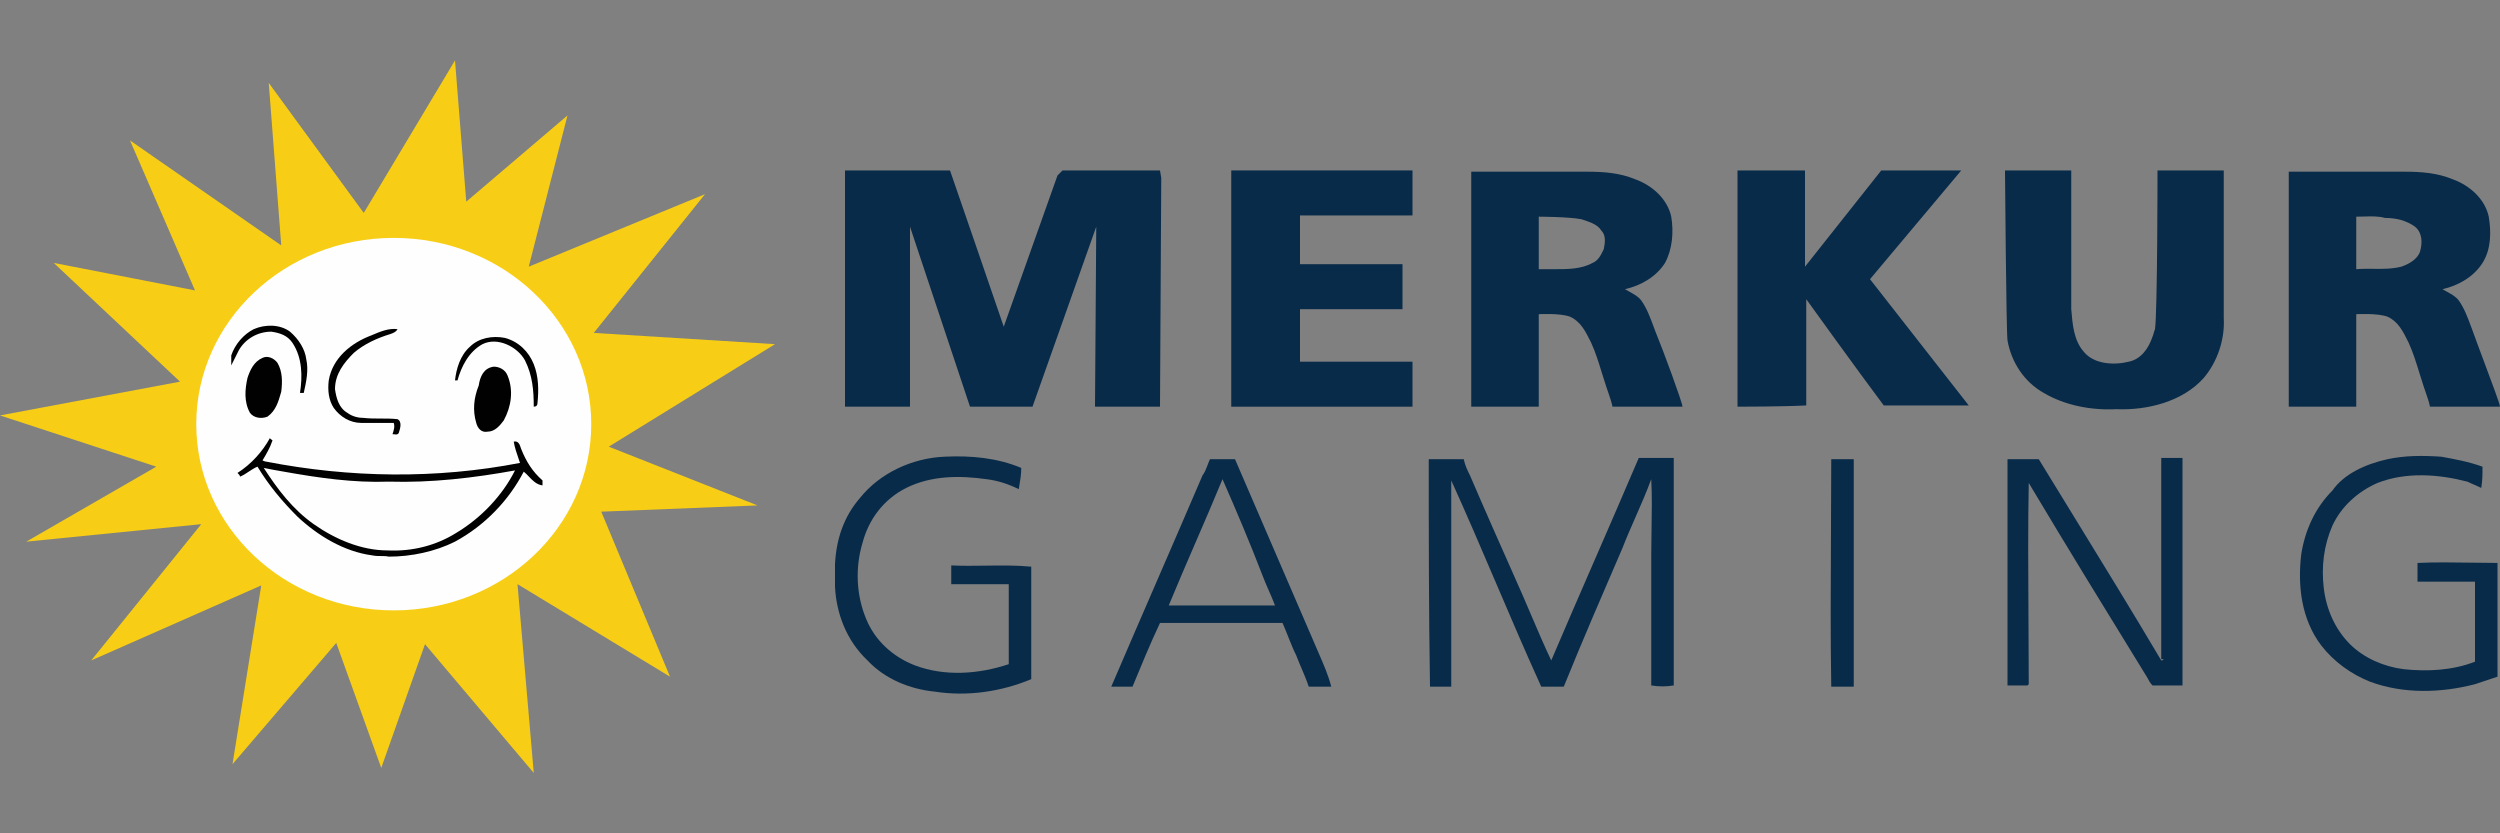 <svg width="96" height="32" viewBox="0 0 96 32" fill="none" xmlns="http://www.w3.org/2000/svg">
<rect x="0" y="0" width="96" height="32" fill="#808080" stroke="none"/>
<g id="merkur/color-on-light/full">
<g id="Vector">
<path d="M36.48 6.545H32.448V15.617H34.944V8.705L37.248 15.617H39.648L42.096 8.705L42.048 15.617H44.544L44.592 6.833L44.544 6.545H40.8L40.608 6.737L38.544 12.545C38.352 11.969 36.48 6.545 36.48 6.545Z" fill="#082B49"/>
<path d="M47.28 6.545V15.617H54.24V13.889H49.92V11.873H53.856V10.145H49.92V8.273H54.24V6.545H47.28Z" fill="#082B49"/>
<path d="M66.72 15.617V6.545H69.312V10.241L72.24 6.545H75.312L71.808 10.721L75.6 15.569H72.336C71.328 14.225 69.36 11.489 69.36 11.489V15.569C68.448 15.617 66.72 15.617 66.72 15.617Z" fill="#082B49"/>
<path d="M79.536 6.545H76.992C76.992 6.545 77.04 12.785 77.088 13.073C77.232 13.889 77.712 14.657 78.48 15.089C79.296 15.569 80.304 15.761 81.264 15.713C82.464 15.761 83.808 15.425 84.624 14.513C85.152 13.889 85.44 13.025 85.392 12.209V6.545H82.848C82.848 6.545 82.848 11.969 82.752 12.641C82.728 12.689 82.716 12.737 82.704 12.785C82.692 12.833 82.68 12.881 82.656 12.929C82.512 13.361 82.224 13.793 81.744 13.889C81.168 14.033 80.4 13.985 80.016 13.505C79.636 13.078 79.585 12.463 79.538 11.892L79.536 11.873V6.545Z" fill="#082B49"/>
<path fill-rule="evenodd" clip-rule="evenodd" d="M63.552 12.689C63.535 12.643 63.518 12.597 63.501 12.55C63.372 12.203 63.236 11.833 63.024 11.537C62.915 11.392 62.751 11.301 62.574 11.204C62.517 11.172 62.459 11.14 62.4 11.105C63.024 10.961 63.6 10.625 63.936 10.097C64.224 9.569 64.272 8.897 64.176 8.321C64.032 7.649 63.456 7.121 62.784 6.881C62.208 6.641 61.584 6.593 60.96 6.593H56.496V15.617H59.088V12.065C59.088 12.065 59.904 12.017 60.288 12.161C60.693 12.341 60.887 12.732 61.068 13.097L61.069 13.097L61.093 13.146L61.104 13.169C61.272 13.537 61.392 13.929 61.515 14.328C61.568 14.501 61.622 14.675 61.68 14.849C61.705 14.923 61.73 14.994 61.754 15.063C61.822 15.261 61.884 15.439 61.92 15.617H64.608C64.608 15.473 63.888 13.505 63.552 12.689ZM61.573 9.591L61.556 9.626C61.468 9.806 61.368 10.01 61.152 10.097C60.72 10.337 60.192 10.337 59.712 10.337H59.088V8.321C59.088 8.321 60.192 8.321 60.72 8.417C60.74 8.424 60.761 8.43 60.782 8.437C61.055 8.527 61.354 8.626 61.488 8.849C61.68 9.041 61.632 9.329 61.584 9.569L61.573 9.591Z" fill="#082B49"/>
<path fill-rule="evenodd" clip-rule="evenodd" d="M94.918 12.618C94.926 12.642 94.935 12.665 94.944 12.689C95.049 12.986 95.217 13.435 95.389 13.894L95.389 13.894C95.689 14.696 96 15.525 96 15.617H93.312C93.276 15.439 93.214 15.261 93.146 15.063C93.122 14.994 93.097 14.923 93.072 14.849C93.014 14.675 92.96 14.501 92.907 14.328C92.784 13.929 92.663 13.537 92.496 13.169C92.484 13.146 92.473 13.123 92.462 13.099L92.46 13.097L92.46 13.097C92.279 12.732 92.085 12.341 91.68 12.161C91.296 12.017 90.48 12.065 90.48 12.065V15.617H87.888V6.593H92.352C92.976 6.593 93.6 6.641 94.176 6.881C94.848 7.121 95.424 7.649 95.568 8.321C95.664 8.897 95.664 9.569 95.328 10.097C94.992 10.625 94.416 10.961 93.792 11.105C93.85 11.14 93.909 11.172 93.966 11.204C94.143 11.301 94.307 11.392 94.416 11.537C94.627 11.833 94.764 12.203 94.892 12.55L94.918 12.618ZM92.208 10.241C92.496 10.145 92.832 9.953 92.928 9.665C93.024 9.329 93.024 8.945 92.736 8.705C92.4 8.465 92.016 8.369 91.584 8.369C91.333 8.297 91.055 8.306 90.769 8.315C90.674 8.318 90.577 8.321 90.48 8.321V10.337C90.696 10.319 90.912 10.321 91.128 10.323C91.488 10.327 91.848 10.331 92.208 10.241Z" fill="#082B49"/>
<path d="M33.024 19.12C33.792 18.16 35.04 17.584 36.288 17.536C37.296 17.488 38.304 17.584 39.216 17.968C39.216 18.22 39.179 18.435 39.138 18.677C39.132 18.712 39.126 18.748 39.12 18.784C38.736 18.592 38.304 18.448 37.872 18.4C36.864 18.256 35.76 18.256 34.8 18.736C33.936 19.168 33.36 19.936 33.12 20.848C32.832 21.808 32.88 22.864 33.264 23.776C33.6 24.592 34.272 25.216 35.136 25.552C36.288 25.984 37.584 25.888 38.736 25.504V22.432H36.528V21.712C36.96 21.733 37.4 21.727 37.842 21.721C38.432 21.713 39.024 21.705 39.6 21.76V26.08C38.448 26.56 37.152 26.752 35.904 26.56C34.944 26.464 33.984 26.08 33.312 25.36C32.496 24.592 32.112 23.536 32.064 22.528V21.664C32.112 20.704 32.4 19.84 33.024 19.12Z" fill="#082B49"/>
<path d="M93.744 17.537C93.024 17.489 92.352 17.489 91.68 17.633C90.816 17.825 90 18.209 89.568 18.833C88.896 19.505 88.512 20.369 88.368 21.281C88.224 22.481 88.368 23.777 89.136 24.785C89.616 25.409 90.288 25.889 91.008 26.177C92.304 26.657 93.744 26.609 95.04 26.273L95.904 25.985V21.617C95.57 21.617 95.23 21.611 94.889 21.606C94.201 21.596 93.506 21.585 92.832 21.617V22.337H95.04V25.409C94.176 25.745 93.216 25.793 92.304 25.697C91.536 25.601 90.768 25.265 90.24 24.737C89.664 24.161 89.328 23.393 89.232 22.577C89.136 21.761 89.232 20.945 89.568 20.177C89.904 19.457 90.528 18.881 91.296 18.545C92.4 18.113 93.648 18.209 94.752 18.497C94.848 18.545 94.932 18.581 95.016 18.617C95.1 18.653 95.184 18.689 95.28 18.737C95.328 18.449 95.328 18.209 95.328 17.921C94.8 17.729 94.272 17.633 93.744 17.537Z" fill="#082B49"/>
<path d="M54.864 17.633H56.208C56.256 17.873 56.352 18.065 56.448 18.257C57.024 19.601 57.6 20.896 58.176 22.192L58.176 22.193C58.385 22.652 58.584 23.121 58.783 23.586L58.783 23.587C59.041 24.191 59.297 24.792 59.568 25.361C60.12 24.065 60.684 22.769 61.248 21.473C61.812 20.177 62.376 18.881 62.928 17.585H64.272V26.321C63.984 26.369 63.696 26.369 63.408 26.321V21.281C63.408 20.961 63.413 20.641 63.419 20.321C63.429 19.681 63.44 19.041 63.408 18.401C63.223 18.902 63.01 19.389 62.799 19.869C62.626 20.262 62.455 20.652 62.304 21.041C61.536 22.817 60.768 24.593 60.048 26.369H59.184C58.584 25.049 58.02 23.729 57.456 22.409C56.892 21.089 56.328 19.769 55.728 18.449V26.369H54.912C54.864 23.489 54.864 20.561 54.864 17.633Z" fill="#082B49"/>
<path d="M71.184 17.633H70.32C70.32 18.61 70.315 19.588 70.309 20.564C70.299 22.511 70.288 24.451 70.32 26.369H71.184V17.633Z" fill="#082B49"/>
<path d="M77.088 17.633H78.288C78.725 18.347 79.161 19.058 79.597 19.767C80.741 21.631 81.879 23.483 82.992 25.361C83.012 25.361 83.024 25.361 83.035 25.357C83.049 25.352 83.06 25.34 83.088 25.313H82.992V17.585H83.808V26.321H82.656C82.56 26.225 82.512 26.129 82.464 26.033C80.928 23.537 79.392 21.041 77.904 18.545C77.872 20.239 77.883 21.955 77.893 23.677C77.899 24.541 77.904 25.407 77.904 26.273L77.856 26.321H77.088V17.633Z" fill="#082B49"/>
<path fill-rule="evenodd" clip-rule="evenodd" d="M48.936 21.137C49.44 22.301 49.944 23.465 50.448 24.641C50.508 24.785 50.571 24.929 50.634 25.073C50.823 25.505 51.012 25.937 51.12 26.369H50.256C50.171 26.115 50.07 25.877 49.972 25.647C49.903 25.485 49.835 25.327 49.776 25.169C49.664 24.945 49.568 24.705 49.47 24.458C49.4 24.281 49.328 24.101 49.248 23.921H44.544C44.16 24.737 43.824 25.553 43.488 26.369H42.672C43.248 25.025 43.836 23.669 44.424 22.313C45.012 20.957 45.6 19.601 46.176 18.257C46.267 18.135 46.32 17.994 46.371 17.858C46.4 17.78 46.429 17.703 46.464 17.633H47.424C47.928 18.809 48.432 19.973 48.936 21.137ZM45.912 20.825C45.564 21.629 45.216 22.433 44.88 23.249H48.96C48.888 23.057 48.804 22.865 48.72 22.673C48.636 22.481 48.552 22.289 48.48 22.097C48 20.849 47.472 19.601 46.944 18.401C46.608 19.217 46.26 20.021 45.912 20.825Z" fill="#082B49"/>
</g>
<path id="Vector_2" d="M17.472 2.32L17.904 7.744L21.792 4.432L20.304 10.24L27.072 7.456L22.8 12.784L29.76 13.216L23.376 17.152L29.088 19.408L23.088 19.648L25.728 25.984L19.872 22.432L20.496 29.68L16.32 24.736L14.64 29.488L12.912 24.688L8.928 29.344L10.032 22.48L3.504 25.36L7.728 20.128L1.008 20.8L6 17.92L0 15.952L6.912 14.656L2.064 10.096L7.488 11.152L4.992 5.392L10.8 9.424L10.32 3.184L13.968 8.176L17.472 2.32Z" fill="#F7CE15"/>
<path id="Vector_3" d="M15.12 23.439C19.308 23.439 22.704 20.237 22.704 16.287C22.704 12.337 19.308 9.135 15.12 9.135C10.931 9.135 7.536 12.337 7.536 16.287C7.536 20.237 10.931 23.439 15.12 23.439Z" fill="#FDFEFD"/>
<g id="Vector_4">
<path d="M11.136 12.736C10.752 12.448 10.176 12.448 9.744 12.64C9.36 12.832 9.024 13.216 8.88 13.648V14.032L9.168 13.456C9.408 13.024 9.888 12.736 10.416 12.736C10.752 12.784 11.04 12.88 11.232 13.168C11.616 13.744 11.616 14.464 11.52 15.088H11.664C11.76 14.656 11.856 14.224 11.76 13.792C11.712 13.408 11.472 13.024 11.136 12.736Z" fill="#010101"/>
<path d="M15.264 12.64C14.928 12.592 14.592 12.736 14.256 12.88C13.488 13.168 12.768 13.744 12.624 14.608C12.576 14.992 12.624 15.376 12.816 15.664C13.056 16 13.44 16.24 13.872 16.24H15.12C15.168 16.384 15.12 16.528 15.072 16.672C15.097 16.672 15.122 16.675 15.146 16.678C15.214 16.687 15.276 16.695 15.312 16.624C15.36 16.48 15.456 16.192 15.264 16.096C15.048 16.072 14.832 16.072 14.616 16.072C14.4 16.072 14.184 16.072 13.968 16.048C13.776 16.048 13.536 16 13.344 15.856C13.008 15.664 12.912 15.28 12.864 14.944C12.864 14.368 13.2 13.936 13.584 13.552C13.968 13.216 14.496 12.976 14.976 12.832C15.12 12.784 15.216 12.736 15.264 12.64Z" fill="#010101"/>
<path d="M18.048 13.312C18.384 12.976 18.912 12.88 19.392 12.976C19.92 13.12 20.304 13.504 20.496 13.984C20.688 14.464 20.688 14.992 20.64 15.472C20.64 15.568 20.592 15.616 20.496 15.616C20.496 14.992 20.448 14.416 20.16 13.84C19.872 13.312 19.104 12.928 18.528 13.216C18 13.504 17.712 14.08 17.568 14.608H17.472C17.52 14.176 17.664 13.648 18.048 13.312Z" fill="#010101"/>
<path d="M10.656 13.935C10.512 13.743 10.272 13.648 10.08 13.743C9.744 13.887 9.6 14.223 9.504 14.511C9.408 14.944 9.36 15.424 9.6 15.855C9.744 16.047 10.032 16.096 10.272 15.999C10.592 15.771 10.695 15.411 10.787 15.086L10.8 15.04C10.848 14.655 10.848 14.271 10.656 13.935Z" fill="#010101"/>
<path d="M18.96 14.08C19.152 14.08 19.392 14.176 19.488 14.416C19.728 14.992 19.632 15.616 19.344 16.144C19.2 16.336 19.008 16.576 18.72 16.576C18.48 16.624 18.336 16.432 18.288 16.24C18.144 15.76 18.192 15.28 18.384 14.8C18.432 14.464 18.576 14.128 18.96 14.08Z" fill="#010101"/>
<path fill-rule="evenodd" clip-rule="evenodd" d="M20.016 17.247C20.208 17.727 20.448 18.111 20.832 18.448V18.64C20.6 18.606 20.459 18.458 20.315 18.307C20.251 18.239 20.186 18.171 20.112 18.111C19.536 19.215 18.624 20.175 17.472 20.799C16.704 21.183 15.792 21.375 14.928 21.375C14.832 21.352 14.736 21.352 14.634 21.352C14.532 21.352 14.424 21.352 14.304 21.328C13.2 21.183 12.192 20.559 11.424 19.84C10.848 19.264 10.32 18.64 9.888 17.919C9.768 17.968 9.66 18.04 9.552 18.111C9.444 18.183 9.336 18.256 9.216 18.303C9.216 18.256 9.168 18.207 9.12 18.16C9.648 17.823 10.08 17.343 10.368 16.816C10.368 16.845 10.386 16.857 10.412 16.872C10.427 16.882 10.446 16.893 10.464 16.912C10.368 17.2 10.224 17.439 10.08 17.68C10.08 17.68 10.176 17.727 10.224 17.727C13.44 18.352 16.752 18.399 19.968 17.776C19.948 17.717 19.929 17.66 19.91 17.604C19.835 17.387 19.766 17.189 19.728 16.959C19.907 16.915 19.961 17.079 20.006 17.219C20.01 17.228 20.013 17.238 20.016 17.247ZM14.88 21.136C15.84 21.183 16.752 20.944 17.52 20.463C18.48 19.887 19.296 19.023 19.776 18.064C18.192 18.352 16.56 18.544 14.928 18.495C13.584 18.544 12.24 18.352 10.896 18.111C10.608 18.064 10.368 18.016 10.128 17.968C10.656 18.784 11.232 19.552 12.048 20.128C12.864 20.703 13.872 21.136 14.88 21.136Z" fill="#010101"/>
</g>
</g>
</svg>
